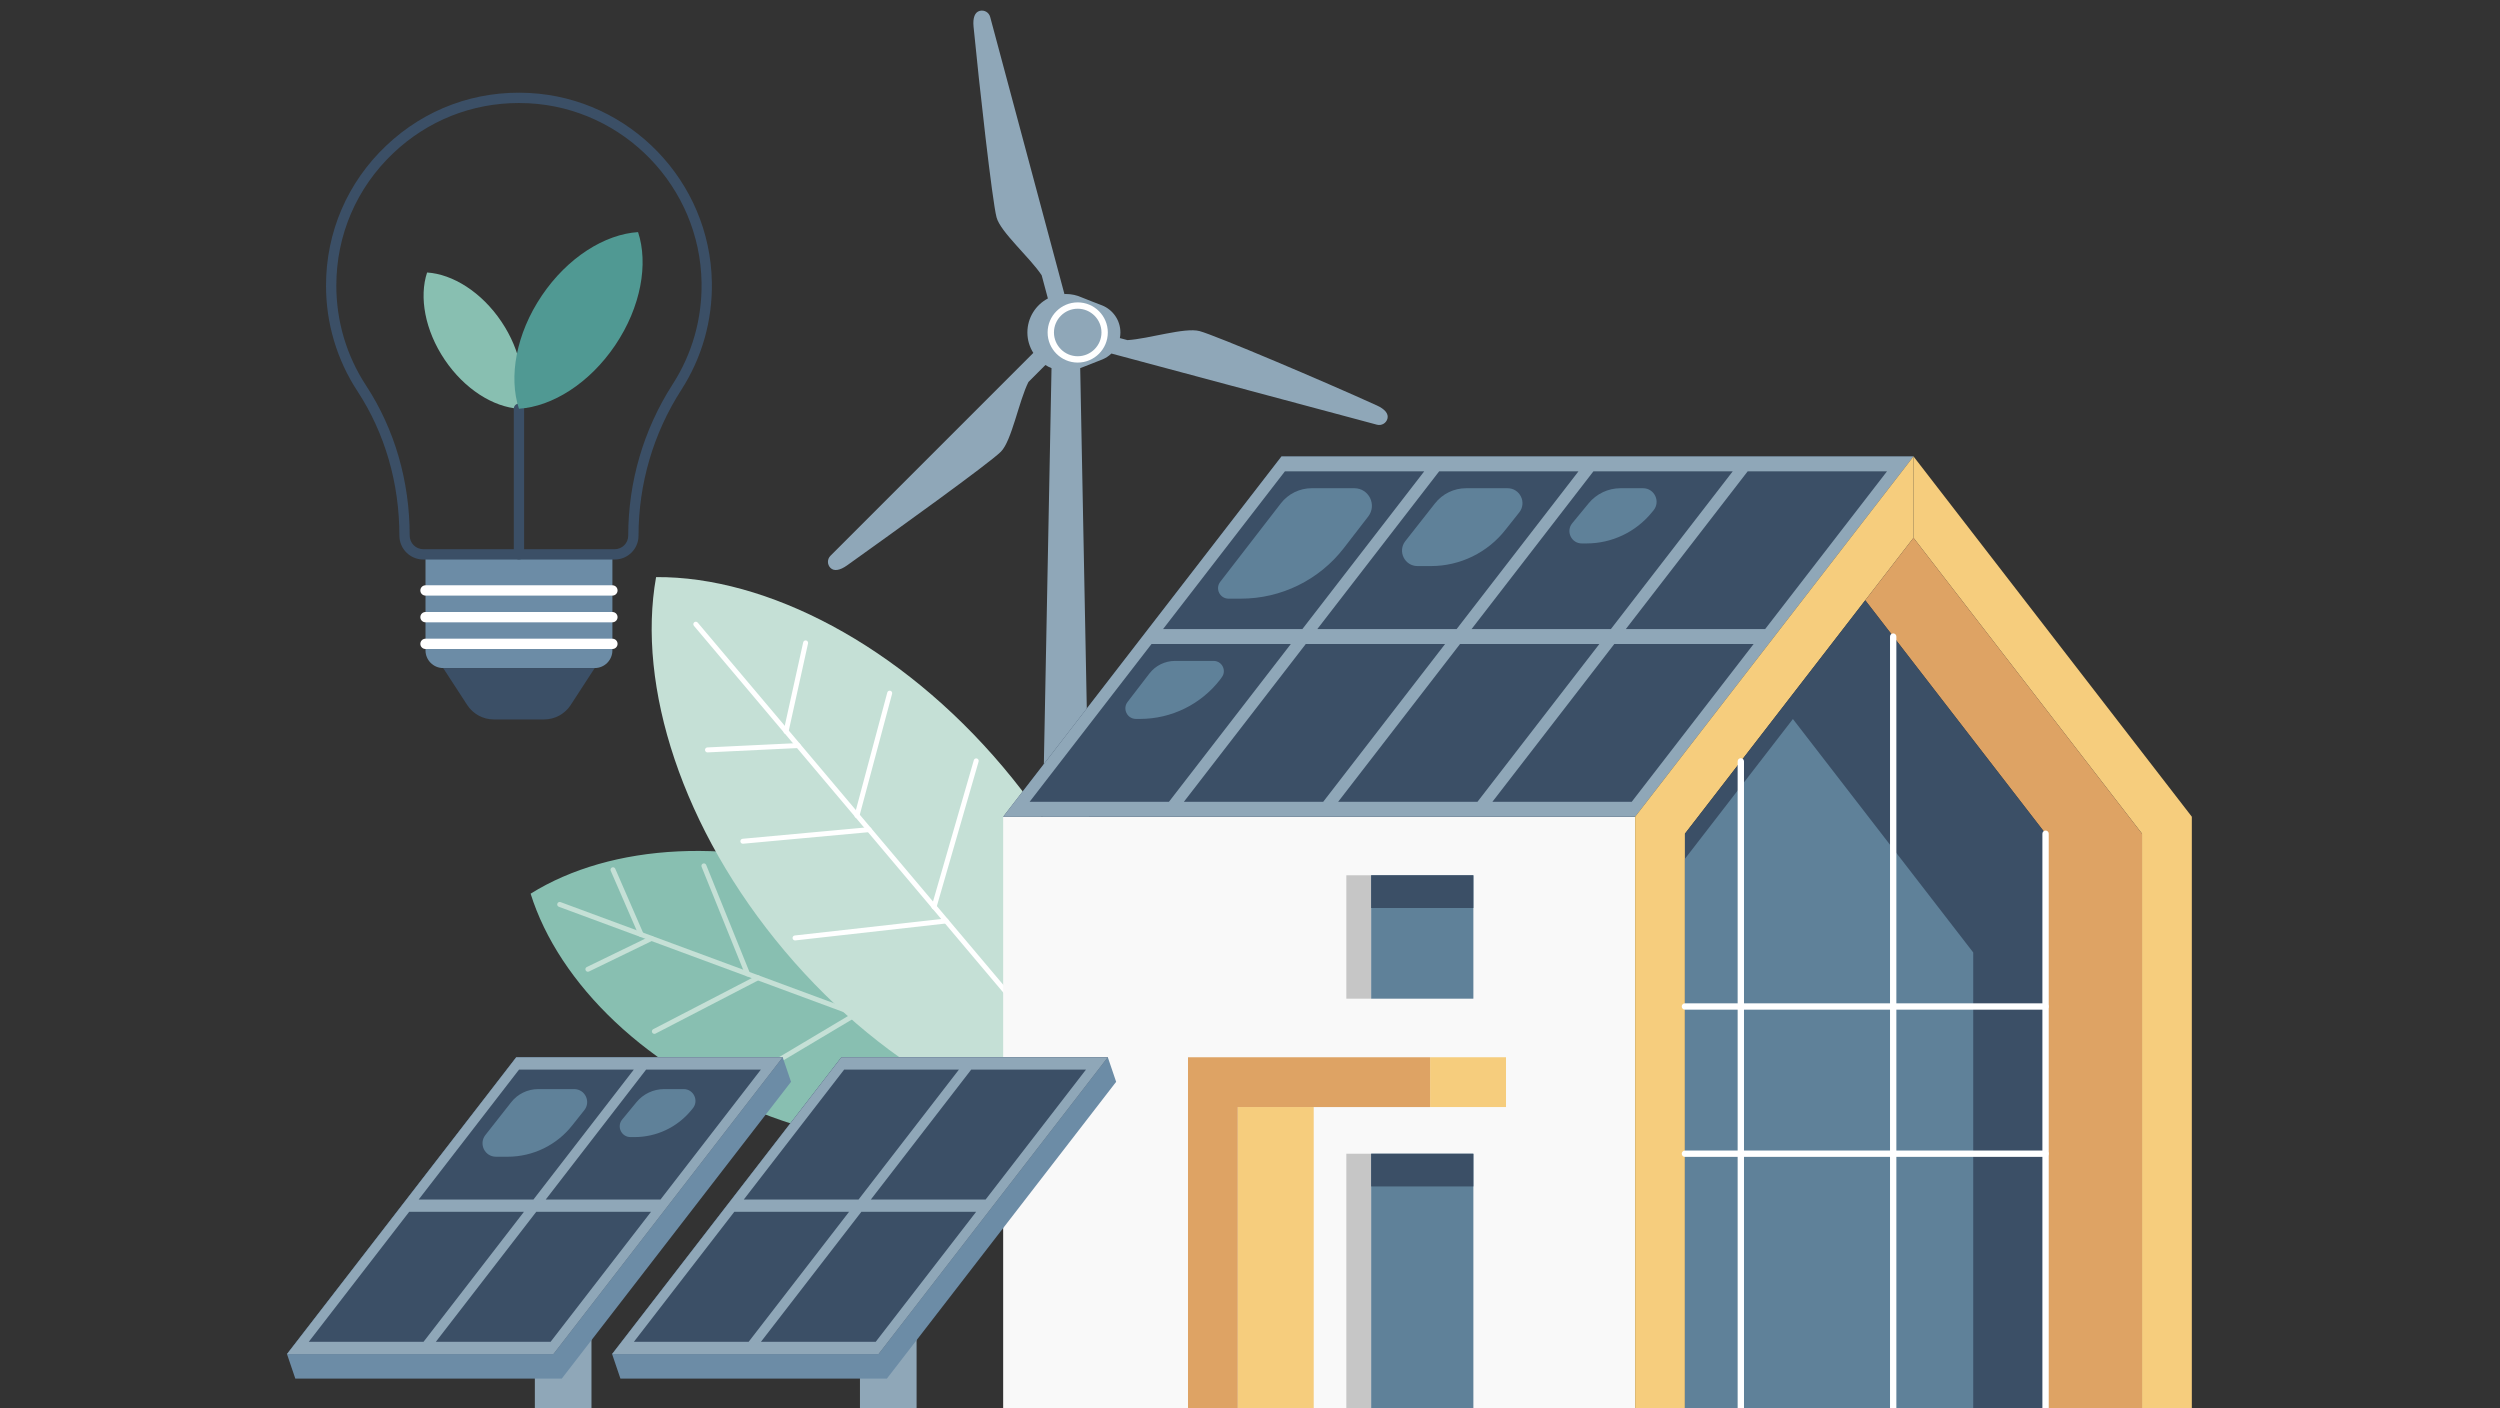 <?xml version="1.0" encoding="utf-8"?>
<!-- Generator: Adobe Illustrator 16.0.0, SVG Export Plug-In . SVG Version: 6.00 Build 0)  -->
<!DOCTYPE svg PUBLIC "-//W3C//DTD SVG 1.1//EN" "http://www.w3.org/Graphics/SVG/1.1/DTD/svg11.dtd">
<svg version="1.1" id="Calque_1" xmlns="http://www.w3.org/2000/svg" xmlns:xlink="http://www.w3.org/1999/xlink" x="0px" y="0px"
	 width="944px" height="531.725px" viewBox="0 0 944 531.725" enable-background="new 0 0 944 531.725" xml:space="preserve">
<rect x="0" y="0" width="944" height="531.725" fill="#333333" stroke="none"/>
<g>
	<g>
		<g>
			<g>
				<g>
					<path fill-rule="evenodd" clip-rule="evenodd" fill="#8FA7B8" d="M519.913,153.104c-19.557-8.898-60.897-26.463-66.946-28.082
						c-5.583-1.496-19.134,2.927-27.238,3.41l-2.87-0.77c0.134-0.686,0.206-1.394,0.206-2.118c0-4.64-2.868-8.611-6.927-10.236
						c-1.266-0.506-6.443-2.446-7.727-3.023c-1.813-0.815-3.824-1.269-5.941-1.269c-0.184,0-0.36,0.021-0.542,0.027L373.888,6.396
						c-0.463-1.724-2.233-2.746-3.956-2.286c-1.831,0.491-2.643,2.591-2.318,5.942c2.072,21.387,7.065,65.979,8.685,72.027
						c1.497,5.583,12.571,15.098,17.042,21.877l2.344,8.745c-4.604,2.438-7.743,7.271-7.743,12.843c0,2.839,0.828,5.481,2.237,7.72
						l-76.603,76.606c-1.263,1.259-1.263,3.306,0,4.567c1.338,1.34,3.563,0.993,6.303-0.965
						c17.483-12.488,53.627-38.48,58.057-42.907c4.087-4.088,6.769-19.064,10.402-26.326l6.408-6.408
						c0.729,0.459,1.498,0.858,2.308,1.184l-7.822,403.864h26.474l-7.821-403.864c0.501-0.202,7.102-2.755,8.41-3.303
						c1.261-0.528,2.404-1.286,3.376-2.218l100.275,26.871c1.722,0.461,3.494-0.561,3.956-2.285
						C524.392,156.252,522.977,154.499,519.913,153.104z"/>
				</g>
			</g>
		</g>
	</g>
	<g>
		<g>
			<g>
				<g>
					<path fill="#FFFFFF" d="M406.946,136.911c-6.268,0-11.366-5.099-11.366-11.366s5.099-11.366,11.366-11.366
						c6.267,0,11.366,5.099,11.366,11.366S413.213,136.911,406.946,136.911z M406.946,116.573c-4.947,0-8.972,4.025-8.972,8.972
						c0,4.946,4.024,8.971,8.972,8.971c4.947,0,8.971-4.025,8.971-8.971C415.917,120.598,411.893,116.573,406.946,116.573z"/>
				</g>
			</g>
		</g>
	</g>
	<g>
		<g>
			<g>
				<g>
					<g>
						<path fill="#88BFB1" d="M200.36,337.455c10.68,34.076,44.269,66.989,90.592,84.127c46.324,17.138,93.245,14.012,123.532-4.906
							c-10.68-34.076-44.268-66.989-90.591-84.128C277.569,315.411,230.646,318.536,200.36,337.455z"/>
					</g>
				</g>
			</g>
		</g>
		<g>
			<g>
				<g>
					<g>
						<g>
							<path fill="#C5E0D6" d="M414.687,417.59c-0.17,0.038-0.353,0.029-0.528-0.034l-203.145-75.159
								c-0.486-0.179-0.734-0.719-0.554-1.205c0.179-0.487,0.719-0.736,1.206-0.557l203.145,75.157
								c0.486,0.181,0.735,0.722,0.555,1.207C415.25,417.311,414.988,417.524,414.687,417.59z"/>
						</g>
					</g>
				</g>
			</g>
			<g>
				<g>
					<g>
						<g>
							<path fill="#C5E0D6" d="M275.728,412.303c-0.384,0.085-0.797-0.079-1.009-0.436c-0.266-0.447-0.119-1.021,0.326-1.287
								l47.739-28.462c0.445-0.264,1.021-0.12,1.288,0.327c0.266,0.444,0.12,1.022-0.325,1.287l-47.741,28.461
								C275.917,412.245,275.823,412.282,275.728,412.303z"/>
						</g>
					</g>
				</g>
			</g>
			<g>
				<g>
					<g>
						<g>
							<path fill="#C5E0D6" d="M247.298,390.364c-0.406,0.09-0.837-0.1-1.038-0.485c-0.238-0.46-0.058-1.027,0.403-1.266
								l39.073-20.244c0.46-0.242,1.027-0.061,1.266,0.399c0.239,0.461,0.058,1.028-0.402,1.268l-39.072,20.245
								C247.453,390.32,247.375,390.346,247.298,390.364z"/>
						</g>
					</g>
				</g>
			</g>
			<g>
				<g>
					<g>
						<g>
							<path fill="#C5E0D6" d="M222.188,366.909c-0.416,0.091-0.854-0.108-1.047-0.508c-0.227-0.466-0.031-1.028,0.434-1.256
								l24.011-11.652c0.467-0.226,1.028-0.032,1.255,0.437c0.227,0.465,0.032,1.028-0.435,1.255l-24.009,11.652
								C222.328,366.869,222.258,366.892,222.188,366.909z"/>
						</g>
					</g>
				</g>
			</g>
			<g>
				<g>
					<g>
						<g>
							<path fill="#C5E0D6" d="M282.481,368.671c-0.44,0.098-0.899-0.134-1.074-0.564l-16.488-40.802
								c-0.194-0.482,0.038-1.027,0.519-1.223c0.479-0.197,1.028,0.037,1.223,0.52l16.488,40.801
								c0.194,0.48-0.038,1.029-0.519,1.224C282.582,368.646,282.531,368.661,282.481,368.671z"/>
						</g>
					</g>
				</g>
			</g>
			<g>
				<g>
					<g>
						<g>
							<path fill="#C5E0D6" d="M242.309,353.809c-0.431,0.095-0.882-0.124-1.064-0.541L230.6,328.792
								c-0.207-0.475,0.012-1.028,0.486-1.235c0.475-0.206,1.029,0.011,1.236,0.486l10.645,24.475
								c0.208,0.476-0.011,1.028-0.486,1.236C242.424,353.777,242.367,353.796,242.309,353.809z"/>
						</g>
					</g>
				</g>
			</g>
		</g>
		<g>
			<g>
				<g>
					<g>
						<path fill="#C5E0D6" d="M247.737,217.915c-7.344,41.064,9.747,95.171,48.61,141.243
							c38.863,46.072,89.316,72.038,131.029,71.719c7.345-41.062-9.747-95.17-48.61-141.242
							C339.903,243.562,289.45,217.597,247.737,217.915z"/>
					</g>
				</g>
			</g>
		</g>
		<g>
			<g>
				<g>
					<g>
						<g>
							<path fill="#FFFFFF" d="M427.58,431.794c-0.329,0.073-0.688-0.036-0.922-0.313L262.021,236.307
								c-0.334-0.397-0.284-0.99,0.113-1.324c0.396-0.333,0.989-0.284,1.324,0.112l164.637,195.177
								c0.334,0.396,0.285,0.989-0.112,1.322C427.862,431.696,427.724,431.762,427.58,431.794z"/>
						</g>
					</g>
				</g>
			</g>
			<g>
				<g>
					<g>
						<g>
							<path fill="#FFFFFF" d="M301.594,282.437c-0.052,0.011-0.105,0.018-0.16,0.02l-34.244,1.646
								c-0.519,0.025-0.958-0.375-0.983-0.893c-0.024-0.519,0.376-0.958,0.894-0.983l34.244-1.645
								c0.518-0.025,0.958,0.375,0.983,0.893C302.349,281.938,302.032,282.339,301.594,282.437z"/>
						</g>
					</g>
				</g>
			</g>
			<g>
				<g>
					<g>
						<g>
							<path fill="#FFFFFF" d="M357.47,348.677c-0.032,0.008-0.066,0.013-0.101,0.016l-57.058,6.411
								c-0.515,0.058-0.98-0.312-1.038-0.827c-0.058-0.515,0.313-0.981,0.829-1.039l57.058-6.41c0.515-0.059,0.98,0.313,1.038,0.828
								C358.252,348.138,357.932,348.575,357.47,348.677z"/>
						</g>
					</g>
				</g>
			</g>
			<g>
				<g>
					<g>
						<g>
							<path fill="#FFFFFF" d="M328.379,314.189c-0.039,0.009-0.078,0.016-0.119,0.021l-47.67,4.382
								c-0.517,0.048-0.973-0.334-1.021-0.849c-0.048-0.517,0.331-0.973,0.849-1.021l47.669-4.382
								c0.517-0.05,0.973,0.332,1.022,0.849C329.153,313.664,328.834,314.088,328.379,314.189z"/>
						</g>
					</g>
				</g>
			</g>
			<g>
				<g>
					<g>
						<g>
							<path fill="#FFFFFF" d="M297.012,277.144c-0.13,0.028-0.268,0.03-0.405,0c-0.506-0.112-0.826-0.613-0.715-1.12l7.393-33.477
								c0.112-0.505,0.614-0.826,1.12-0.714c0.506,0.112,0.826,0.613,0.714,1.12l-7.393,33.477
								C297.645,276.797,297.358,277.067,297.012,277.144z"/>
						</g>
					</g>
				</g>
			</g>
			<g>
				<g>
					<g>
						<g>
							<path fill="#FFFFFF" d="M352.888,343.385c-0.148,0.033-0.307,0.029-0.463-0.015c-0.499-0.145-0.786-0.664-0.642-1.164
								l15.935-55.161c0.143-0.499,0.664-0.787,1.163-0.643c0.498,0.145,0.785,0.665,0.642,1.163l-15.935,55.162
								C353.489,343.071,353.213,343.312,352.888,343.385z"/>
						</g>
					</g>
				</g>
			</g>
			<g>
				<g>
					<g>
						<g>
							<path fill="#FFFFFF" d="M323.798,308.898c-0.143,0.031-0.294,0.03-0.445-0.01c-0.502-0.135-0.8-0.648-0.666-1.149
								l12.354-46.25c0.133-0.502,0.648-0.8,1.149-0.665c0.501,0.133,0.799,0.648,0.665,1.149l-12.353,46.25
								C324.408,308.573,324.129,308.825,323.798,308.898z"/>
						</g>
					</g>
				</g>
			</g>
		</g>
	</g>
	<g>
		<g>
			<g>
				<g>
					<rect x="378.798" y="308.389" fill="#F9F9F9" width="238.631" height="229.818"/>
				</g>
			</g>
		</g>
	</g>
	<g>
		<g>
			<g>
				<g>
					<polygon fill="#3B4F66" points="722.531,172.331 483.9,172.331 378.798,308.389 617.429,308.389 					"/>
				</g>
			</g>
		</g>
	</g>
	<g>
		<g>
			<g>
				<g>
					<path fill="#8FA7B8" d="M722.531,172.331h-5.64h-52.608h-5.64h-52.608h-5.64h-52.608h-5.64H489.54h-5.64L378.798,308.389h5.639
						h52.608h5.64h52.608h5.64h52.607h5.64h52.608h5.64l4.356-5.64l0,0L722.531,172.331z M712.534,177.97l-46.016,59.57H613.91
						l46.016-59.57H712.534z M654.287,177.97l-46.016,59.57h-52.608l46.016-59.57H654.287z M596.039,177.97l-46.016,59.57h-52.608
						l46.016-59.57H596.039z M537.792,177.97l-46.016,59.57h-52.608l46.016-59.57H537.792z M388.794,302.75l46.016-59.57h52.608
						l-46.016,59.57H388.794z M447.042,302.75l46.016-59.57h52.608l-46.016,59.57H447.042z M505.29,302.75l46.017-59.57h52.608
						l-46.016,59.57H505.29z M563.538,302.75l46.017-59.57h52.608l-46.016,59.57H563.538z"/>
				</g>
			</g>
		</g>
	</g>
	<g>
		<g>
			<g>
				<g>
					<rect x="508.377" y="435.645" fill="#C6C6C6" width="9.372" height="102.563"/>
				</g>
			</g>
		</g>
	</g>
	<g>
		<g>
			<g>
				<g>
					<rect x="517.749" y="435.645" fill="#5F8199" width="38.6" height="102.563"/>
				</g>
			</g>
		</g>
	</g>
	<g>
		<g>
			<g>
				<g>
					<rect x="467.389" y="418.02" fill="#F6CD7D" width="28.668" height="120.188"/>
				</g>
			</g>
		</g>
	</g>
	<g>
		<g>
			<g>
				<g>
					<rect x="540" y="399.221" fill="#F6CD7D" width="28.668" height="18.799"/>
				</g>
			</g>
		</g>
	</g>
	<g>
		<g>
			<g>
				<g>
					<polygon fill="#DEA364" points="467.389,399.221 467.388,399.222 467.388,399.221 448.589,399.221 448.589,538.208 
						467.388,538.208 467.388,418.02 467.389,418.02 540,418.02 540,399.221 					"/>
				</g>
			</g>
		</g>
	</g>
	<g>
		<g>
			<g>
				<g>
					<polygon fill="#F6CD7D" points="722.531,172.331 617.429,308.389 617.429,308.389 617.429,308.389 617.429,538.208 
						636.229,538.208 636.229,314.804 722.531,203.083 					"/>
				</g>
			</g>
		</g>
	</g>
	<g>
		<g>
			<g>
				<g>
					<polygon fill="#F6CD7D" points="722.531,172.331 827.633,308.389 827.632,308.389 827.633,308.389 827.633,538.208 
						808.834,538.208 808.833,314.804 722.531,203.083 					"/>
				</g>
			</g>
		</g>
	</g>
	<g>
		<g>
			<g>
				<g>
					<polygon fill="#DEA364" points="722.531,203.083 704.316,226.662 772.404,314.804 772.404,314.804 772.404,538.208 
						808.833,538.208 808.833,314.804 					"/>
				</g>
			</g>
		</g>
	</g>
	<g>
		<g>
			<g>
				<g>
					<polygon fill="#3B4F66" points="772.404,314.804 704.316,226.662 636.229,314.804 636.229,538.208 772.404,538.208 					"/>
				</g>
			</g>
		</g>
	</g>
	<g>
		<g>
			<g>
				<g>
					<polygon fill="#5F8199" points="745.087,359.652 745.087,538.21 636.226,538.21 636.226,324.293 677,271.505 					"/>
				</g>
			</g>
		</g>
	</g>
	<g>
		<g>
			<g>
				<g>
					<g>
						<rect x="508.377" y="330.505" fill="#C6C6C6" width="9.372" height="46.6"/>
					</g>
				</g>
			</g>
		</g>
		<g>
			<g>
				<g>
					<g>
						<rect x="517.749" y="330.505" fill="#5F8199" width="38.6" height="46.6"/>
					</g>
				</g>
			</g>
		</g>
		<g>
			<g>
				<g>
					<g>
						<rect x="517.749" y="330.505" fill="#3B4F66" width="38.6" height="12.354"/>
					</g>
				</g>
			</g>
		</g>
	</g>
	<g>
		<g>
			<g>
				<g>
					<rect x="517.749" y="435.645" fill="#3B4F66" width="38.6" height="12.354"/>
				</g>
			</g>
		</g>
	</g>
	<g>
		<g>
			<g>
				<g>
					<path fill="#FFFFFF" d="M657.333,539.407c-0.661,0-1.197-0.537-1.197-1.198V287.483c0-0.662,0.536-1.198,1.197-1.198
						c0.662,0,1.198,0.536,1.198,1.198v250.725C658.531,538.87,657.995,539.407,657.333,539.407z"/>
				</g>
			</g>
		</g>
	</g>
	<g>
		<g>
			<g>
				<g>
					<path fill="#FFFFFF" d="M714.869,539.406c-0.661,0-1.198-0.536-1.198-1.197V240.36c0-0.662,0.537-1.198,1.198-1.198
						c0.661,0,1.197,0.536,1.197,1.198v297.849C716.066,538.87,715.53,539.406,714.869,539.406z"/>
				</g>
			</g>
		</g>
	</g>
	<g>
		<g>
			<g>
				<g>
					<path fill="#FFFFFF" d="M772.404,539.406c-0.661,0-1.197-0.536-1.197-1.198V314.804c0-0.661,0.536-1.197,1.197-1.197
						c0.661,0,1.197,0.536,1.197,1.197v223.403C773.601,538.87,773.064,539.406,772.404,539.406z"/>
				</g>
			</g>
		</g>
	</g>
	<g>
		<g>
			<g>
				<g>
					<path fill="#FFFFFF" d="M772.404,436.843H636.226c-0.662,0-1.198-0.536-1.198-1.198c0-0.661,0.536-1.197,1.198-1.197h136.178
						c0.661,0,1.197,0.536,1.197,1.197C773.601,436.307,773.064,436.843,772.404,436.843z"/>
				</g>
			</g>
		</g>
	</g>
	<g>
		<g>
			<g>
				<g>
					<path fill="#FFFFFF" d="M772.404,381.25H636.226c-0.662,0-1.198-0.536-1.198-1.198c0-0.661,0.536-1.197,1.198-1.197h136.178
						c0.661,0,1.197,0.536,1.197,1.197C773.601,380.713,773.064,381.25,772.404,381.25z"/>
				</g>
			</g>
		</g>
	</g>
	<g>
		<g>
			<g>
				<g>
					<path fill="#5F8199" d="M463.894,226.053h4.663c15.213,0,29.568-7.051,38.868-19.09l9.214-11.927
						c3.366-4.358,0.26-10.683-5.247-10.683h-16.095c-4.562,0-8.866,2.115-11.654,5.725l-22.875,29.612
						C458.763,222.285,460.613,226.053,463.894,226.053z"/>
				</g>
			</g>
		</g>
	</g>
	<g>
		<g>
			<g>
				<g>
					<path fill="#5F8199" d="M535.243,213.747h5.085c11.015,0,21.415-5.079,28.187-13.767l5.176-6.523
						c2.885-3.703,0.248-9.104-4.446-9.104h-15.645c-4.599,0-8.943,2.122-11.77,5.75l-11.186,14.23
						C527.661,208.162,530.389,213.747,535.243,213.747z"/>
				</g>
			</g>
		</g>
	</g>
	<g>
		<g>
			<g>
				<g>
					<path fill="#5F8199" d="M597.284,205.203h1.786c9.507,0,18.516-4.252,24.56-11.592l0.726-0.882
						c2.751-3.34,0.375-8.376-3.952-8.376h-8.492c-4.655,0-9.066,2.083-12.026,5.677l-6.206,7.538
						C591.172,200.613,593.338,205.203,597.284,205.203z"/>
				</g>
			</g>
		</g>
	</g>
	<g>
		<g>
			<g>
				<g>
					<path fill="#5F8199" d="M428.941,271.465h1.523c11.845,0,23.021-5.489,30.264-14.86l0.585-0.82
						c1.961-2.538,0.152-6.223-3.055-6.223h-14.571c-3.782,0-7.351,1.752-9.664,4.746l-8.241,10.726
						C423.755,267.657,425.625,271.465,428.941,271.465z"/>
				</g>
			</g>
		</g>
	</g>
	<g>
		<g>
			<g>
				<g>
					<g>
						<rect x="201.958" y="455.26" fill="#8FA7B8" width="21.383" height="82.948"/>
					</g>
				</g>
			</g>
		</g>
		<g>
			<g>
				<g>
					<g>
						<polygon fill="#6C8CA6" points="295.548,399.222 194.942,399.222 108.367,511.297 111.511,520.57 212.118,520.57 
							298.693,408.495 						"/>
					</g>
				</g>
			</g>
		</g>
		<g>
			<g>
				<g>
					<g>
						<g>
							<polygon fill="#3B4F66" points="295.548,399.222 194.942,399.222 108.367,511.297 208.973,511.297 							"/>
						</g>
					</g>
				</g>
			</g>
			<g>
				<g>
					<g>
						<g>
							<path fill="#8FA7B8" d="M291.963,403.87l2.198-2.85l1.388-1.798h-0.003l0.002-0.002H194.941l-3.59,4.649h0.001l-37.9,49.064
								h-0.002l-2.96,3.835l-42.123,54.528h0.002l-0.001,0.002H208.97v-0.002h0.003l41.492-53.713h0.001l1.712-2.219l39.78-51.496
								H291.963z M195.998,403.87h43.335l-37.9,49.064h-43.335L195.998,403.87z M197.839,457.584l-37.904,49.07H116.6l37.905-49.07
								H197.839z M207.915,506.655h-43.334l37.904-49.07h43.335L207.915,506.655z M249.412,452.934h-43.335l37.901-49.064h43.335
								L249.412,452.934z"/>
						</g>
					</g>
				</g>
			</g>
			<g>
				<g>
					<g>
						<g>
							<path fill="#5F8199" d="M187.271,436.78h4.417c9.569,0,18.604-4.411,24.487-11.96l4.497-5.667
								c2.506-3.216,0.215-7.907-3.863-7.907h-13.59c-3.997,0-7.77,1.843-10.226,4.994l-9.717,12.362
								C180.684,431.927,183.054,436.78,187.271,436.78z"/>
						</g>
					</g>
				</g>
			</g>
			<g>
				<g>
					<g>
						<g>
							<path fill="#5F8199" d="M238.07,429.362h1.552c8.261,0,16.089-3.694,21.34-10.072l0.631-0.767
								c2.391-2.903,0.325-7.277-3.435-7.277h-7.377c-4.045,0-7.878,1.81-10.449,4.933l-5.393,6.549
								C232.76,425.374,234.643,429.362,238.07,429.362z"/>
						</g>
					</g>
				</g>
			</g>
		</g>
	</g>
	<g>
		<g>
			<g>
				<g>
					<g>
						<rect x="324.721" y="455.26" fill="#8FA7B8" width="21.382" height="82.948"/>
					</g>
				</g>
			</g>
		</g>
		<g>
			<g>
				<g>
					<g>
						<polygon fill="#6C8CA6" points="418.312,399.222 317.706,399.222 231.13,511.297 234.275,520.57 334.881,520.57 
							421.457,408.495 						"/>
					</g>
				</g>
			</g>
		</g>
		<g>
			<g>
				<g>
					<g>
						<g>
							<polygon fill="#3B4F66" points="418.312,399.222 317.706,399.222 231.13,511.297 331.737,511.297 							"/>
						</g>
					</g>
				</g>
			</g>
			<g>
				<g>
					<g>
						<g>
							<path fill="#8FA7B8" d="M414.727,403.87l2.184-2.833l1.401-1.814h-0.003l0.002-0.002H317.704l-3.59,4.649h0.002l-37.9,49.064
								h-0.002l-3.006,3.893l-42.077,54.471h0.002l0,0.002h100.602l0-0.002h0.002l41.492-53.713h0.001l1.667-2.16l39.825-51.555
								H414.727z M318.761,403.87h43.335l-37.9,49.064h-43.335L318.761,403.87z M320.603,457.584l-37.905,49.07h-43.334
								l37.904-49.07H320.603z M330.678,506.655h-43.334l37.904-49.07h43.335L330.678,506.655z M372.176,452.934h-43.335
								l37.9-49.064h43.334L372.176,452.934z"/>
						</g>
					</g>
				</g>
			</g>
		</g>
	</g>
	<g>
		<g>
			<g>
				<g>
					<g>
						<path fill="#6C8CA6" d="M224.566,252.256h-57.219c-3.689,0-6.678-2.99-6.678-6.68v-36.25h70.576v36.25
							C231.245,249.266,228.256,252.256,224.566,252.256z"/>
					</g>
				</g>
			</g>
		</g>
		<g>
			<g>
				<g>
					<g>
						<path fill="#3B4F66" d="M205.452,271.659H186.46c-4.053,0-7.832-2.05-10.042-5.448l-9.072-13.954h57.219l-9.072,13.954
							C213.285,269.609,209.506,271.659,205.452,271.659z"/>
					</g>
				</g>
			</g>
		</g>
		<g>
			<g>
				<g>
					<g>
						<path fill="#3B4F66" d="M232.121,211.272h-72.287c-4.977,0-9.026-4.047-9.026-9.026c0-19.859-5.481-38.724-15.848-54.559
							c-7.757-11.844-11.856-25.616-11.856-39.828c0-20.183,8.065-38.952,22.711-52.851c14.635-13.89,33.817-20.973,54.054-19.899
							c38.009,1.989,68.287,33.393,68.929,71.493c0.244,14.455-3.74,28.491-11.521,40.586c-10.58,16.448-16.172,35.5-16.172,55.101
							C241.105,207.243,237.075,211.272,232.121,211.272z M195.918,38.897c-17.76,0-34.479,6.646-47.425,18.934
							c-13.864,13.156-21.498,30.923-21.498,50.028c0,13.453,3.88,26.489,11.219,37.697c10.784,16.469,16.484,36.071,16.484,56.689
							c0,2.832,2.304,5.136,5.136,5.136h72.287c2.809,0,5.094-2.286,5.094-5.093c0-20.348,5.806-40.128,16.79-57.206
							c7.365-11.447,11.134-24.732,10.903-38.416c-0.608-36.064-29.266-65.79-65.241-67.672
							C198.413,38.93,197.162,38.897,195.918,38.897z"/>
					</g>
				</g>
			</g>
		</g>
		<g>
			<g>
				<g>
					<g>
						<path fill="#88BFB1" d="M161.27,102.893c-3.048,9.214-0.856,21.805,6.647,32.935c7.505,11.13,18.355,17.882,28.039,18.511
							c3.049-9.214,0.857-21.804-6.647-32.934C181.804,110.274,170.954,103.522,161.27,102.893z"/>
					</g>
				</g>
			</g>
		</g>
		<g>
			<g>
				<g>
					<g>
						<path fill="#3B4F66" d="M195.956,211.272c-1.074,0-1.945-0.869-1.945-1.945v-54.989c0-1.075,0.871-1.946,1.945-1.946
							c1.075,0,1.946,0.871,1.946,1.946v54.989C197.902,210.403,197.031,211.272,195.956,211.272z"/>
					</g>
				</g>
			</g>
		</g>
		<g>
			<g>
				<g>
					<g>
						<g>
							<path fill="#FFFFFF" d="M231.245,245.063h-70.576c-1.075,0-1.946-0.87-1.946-1.944s0.871-1.946,1.946-1.946h70.576
								c1.075,0,1.946,0.872,1.946,1.946S232.319,245.063,231.245,245.063z"/>
						</g>
					</g>
				</g>
			</g>
			<g>
				<g>
					<g>
						<g>
							<path fill="#FFFFFF" d="M231.245,234.982h-70.576c-1.075,0-1.946-0.872-1.946-1.946c0-1.075,0.871-1.946,1.946-1.946h70.576
								c1.075,0,1.946,0.871,1.946,1.946C233.19,234.11,232.319,234.982,231.245,234.982z"/>
						</g>
					</g>
				</g>
			</g>
			<g>
				<g>
					<g>
						<g>
							<path fill="#FFFFFF" d="M231.245,224.897h-70.576c-1.075,0-1.946-0.87-1.946-1.945c0-1.074,0.871-1.946,1.946-1.946h70.576
								c1.075,0,1.946,0.872,1.946,1.946C233.19,224.027,232.319,224.897,231.245,224.897z"/>
						</g>
					</g>
				</g>
			</g>
		</g>
		<g>
			<g>
				<g>
					<g>
						<path fill="#509993" d="M240.929,87.64c3.951,11.945,1.109,28.269-8.619,42.699c-9.73,14.43-23.797,23.185-36.354,24
							c-3.951-11.945-1.11-28.269,8.62-42.699C214.305,97.21,228.373,88.455,240.929,87.64z"/>
					</g>
				</g>
			</g>
		</g>
	</g>
</g>
</svg>
